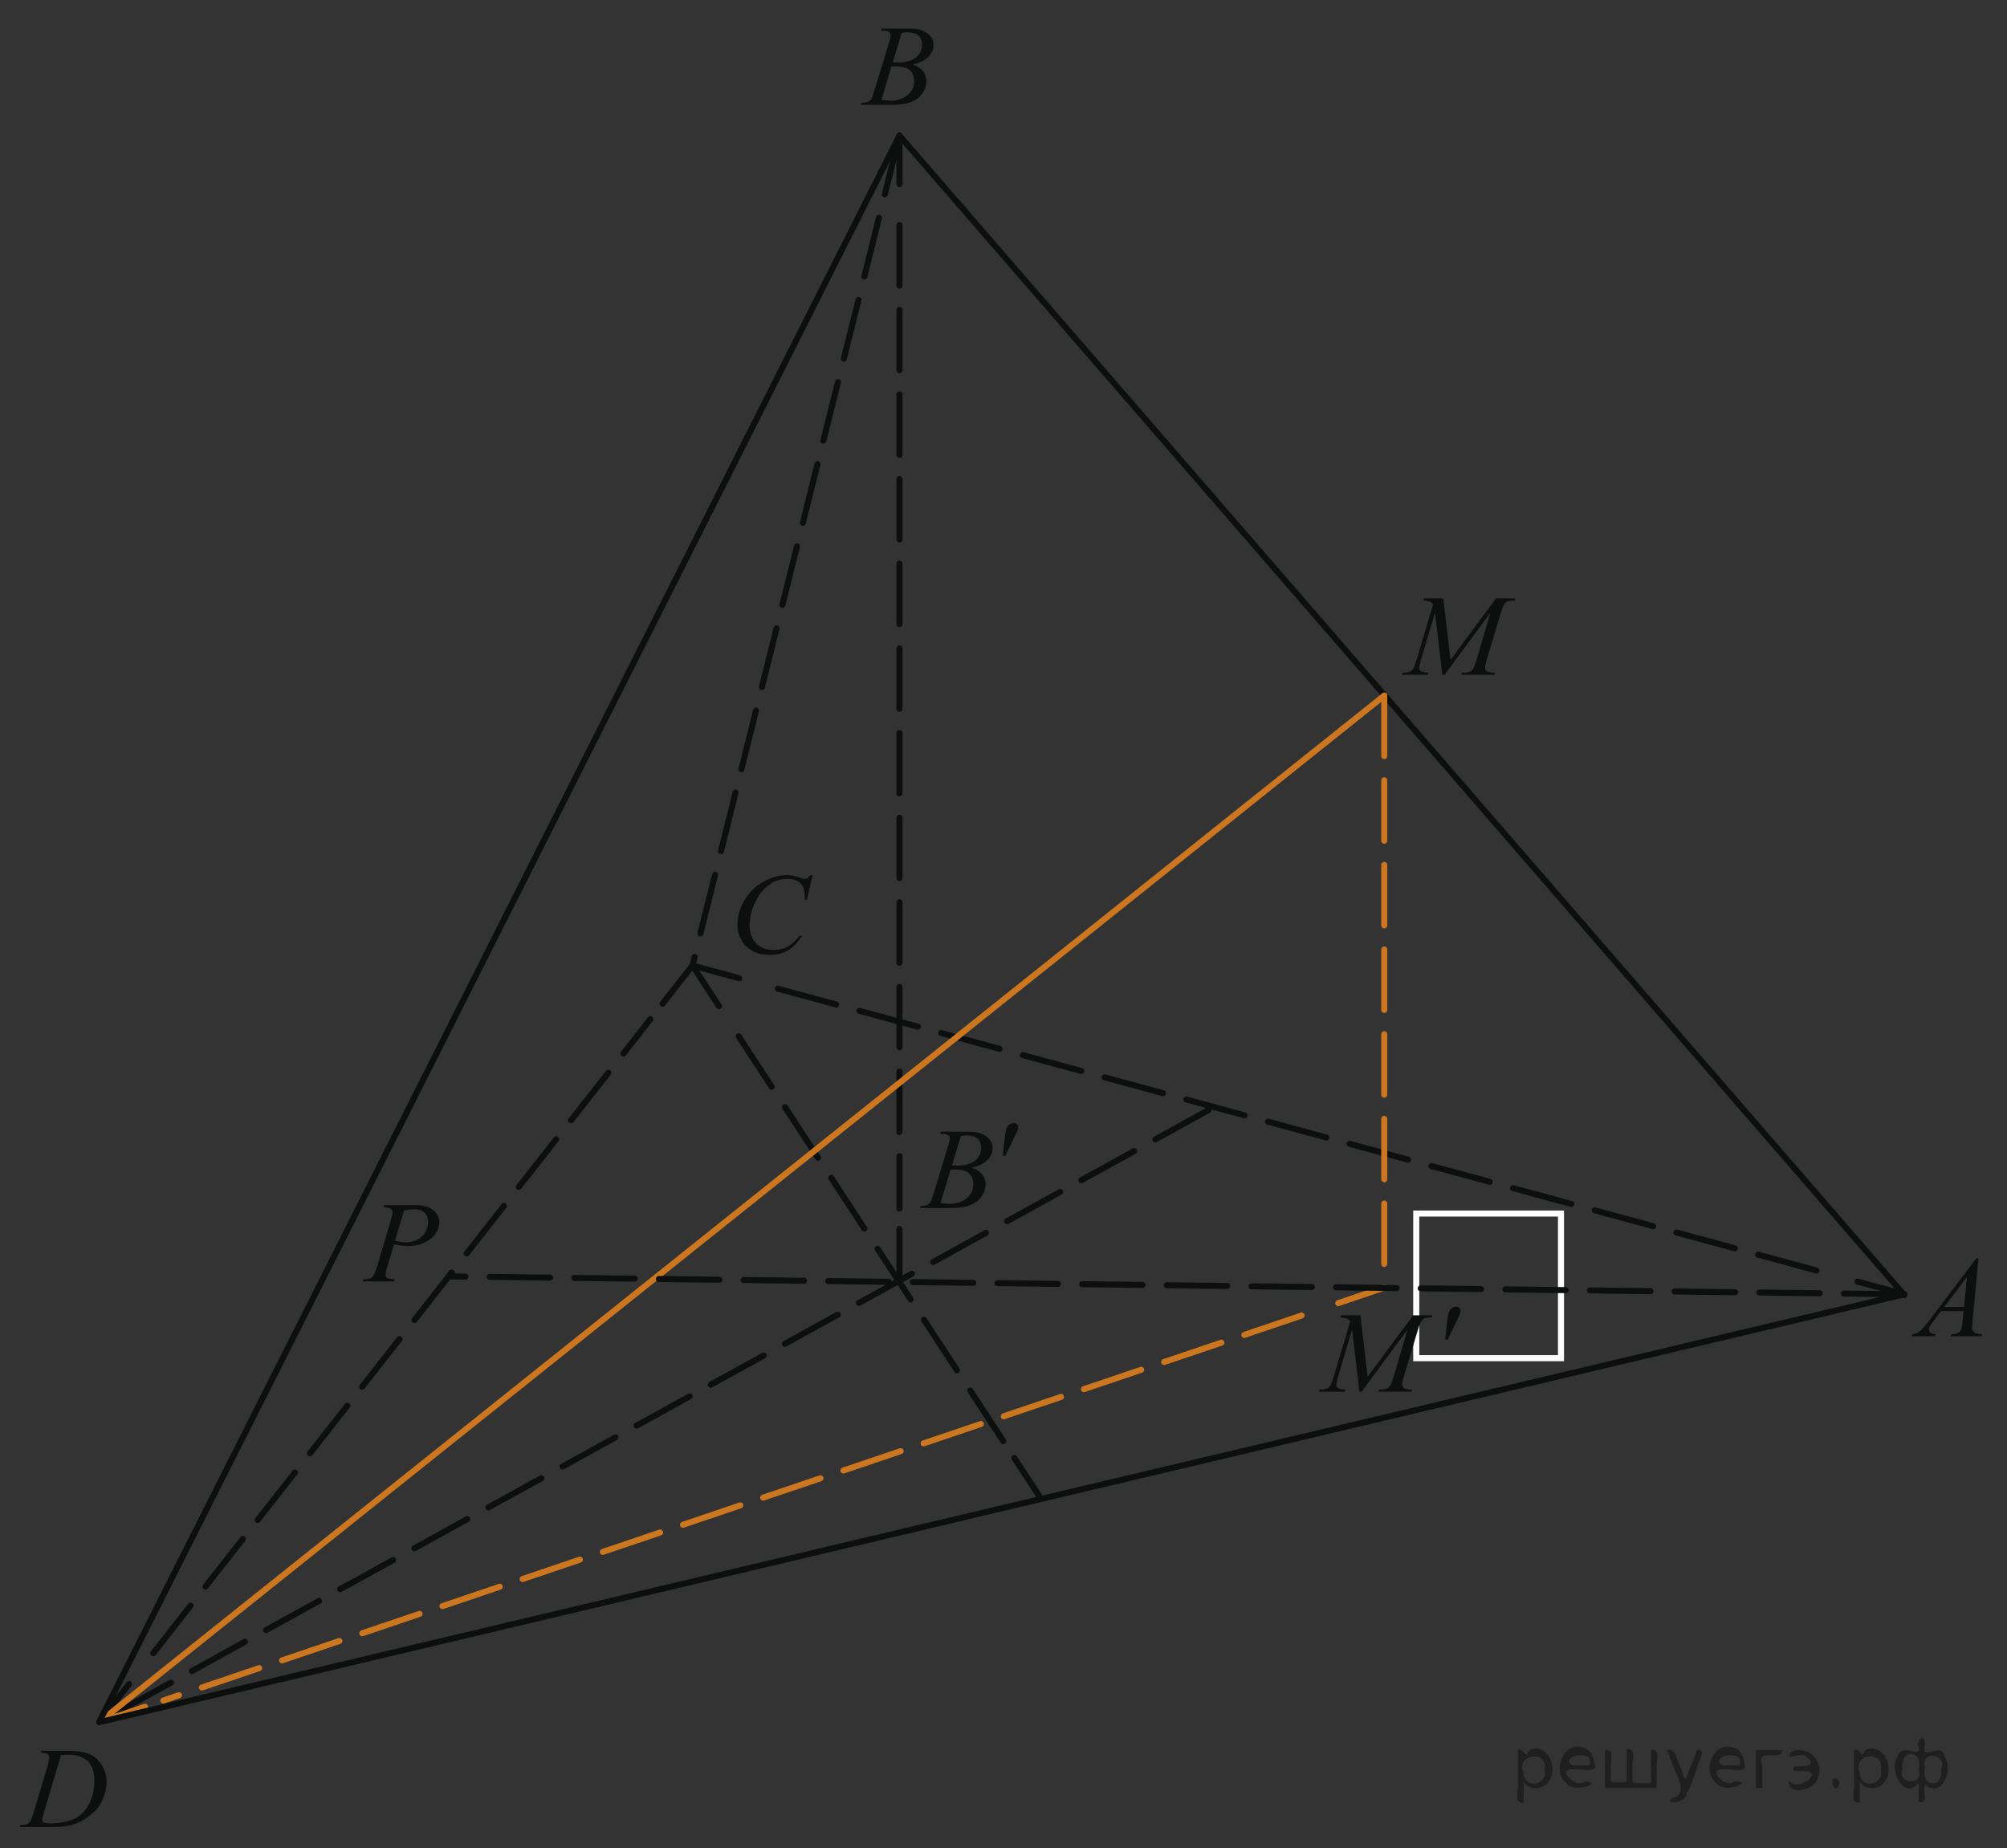<?xml version="1.0" encoding="utf-8"?>
<!-- Generator: Adobe Illustrator 27.2.0, SVG Export Plug-In . SVG Version: 6.00 Build 0)  -->
<svg version="1.1" id="Слой_1" xmlns="http://www.w3.org/2000/svg" xmlns:xlink="http://www.w3.org/1999/xlink" x="0px" y="0px"
	 width="248.961px" height="229.245px" viewBox="0 0 248.961 229.245" enable-background="new 0 0 248.961 229.245"
	 xml:space="preserve">
<rect x="0" y="0" width="248.961" height="229.245" fill="#333333" stroke="none"/>
<g>
	<g>
		
			<line fill="none" stroke="#0D0F0F" stroke-width="0.75" stroke-linecap="round" stroke-linejoin="round" stroke-dasharray="7.5,3" x1="111.576" y1="16.826" x2="111.576" y2="22.843"/>
		
			<line fill="none" stroke="#0D0F0F" stroke-width="0.75" stroke-linecap="round" stroke-linejoin="round" stroke-dasharray="7.5,3" x1="111.576" y1="27.927" x2="111.576" y2="149.913"/>
		
			<line fill="none" stroke="#0D0F0F" stroke-width="0.75" stroke-linecap="round" stroke-linejoin="round" stroke-dasharray="7.5,3" x1="111.576" y1="152.455" x2="111.576" y2="158.473"/>
	</g>
</g>
<line fill="none" stroke="#0D0F0F" stroke-width="0.75" stroke-linecap="round" stroke-linejoin="round" stroke-dasharray="7.5,3" x1="149.892" y1="137.713" x2="12.292" y2="213.646"/>
<g>
	<g>
		
			<line fill="none" stroke="#0D0F0F" stroke-width="0.75" stroke-linecap="round" stroke-linejoin="round" stroke-dasharray="7.5,3" x1="12.292" y1="213.646" x2="16.005" y2="208.91"/>
		
			<line fill="none" stroke="#0D0F0F" stroke-width="0.75" stroke-linecap="round" stroke-linejoin="round" stroke-dasharray="7.5,3" x1="19.014" y1="205.075" x2="80.676" y2="126.428"/>
		
			<line fill="none" stroke="#0D0F0F" stroke-width="0.75" stroke-linecap="round" stroke-linejoin="round" stroke-dasharray="7.5,3" x1="82.181" y1="124.508" x2="85.893" y2="119.773"/>
	</g>
</g>
<g>
	<g>
		
			<line fill="none" stroke="#0D0F0F" stroke-width="0.75" stroke-linecap="round" stroke-linejoin="round" stroke-dasharray="7.5,3" x1="85.893" y1="119.773" x2="91.702" y2="121.349"/>
		
			<line fill="none" stroke="#0D0F0F" stroke-width="0.75" stroke-linecap="round" stroke-linejoin="round" stroke-dasharray="7.5,3" x1="96.485" y1="122.647" x2="228.031" y2="158.335"/>
		
			<line fill="none" stroke="#0D0F0F" stroke-width="0.75" stroke-linecap="round" stroke-linejoin="round" stroke-dasharray="7.5,3" x1="230.422" y1="158.983" x2="236.229" y2="160.557"/>
	</g>
</g>
<line fill="none" stroke="#0D0F0F" stroke-width="0.75" stroke-linecap="round" stroke-linejoin="round" stroke-miterlimit="8" x1="111.576" y1="16.826" x2="236.229" y2="160.66"/>
<g>
	<g>
		
			<line fill="none" stroke="#0D0F0F" stroke-width="0.75" stroke-linecap="round" stroke-linejoin="round" stroke-dasharray="7.5,3" x1="85.893" y1="119.773" x2="89.186" y2="124.81"/>
		
			<line fill="none" stroke="#0D0F0F" stroke-width="0.75" stroke-linecap="round" stroke-linejoin="round" stroke-dasharray="7.5,3" x1="91.628" y1="128.547" x2="124.602" y2="178.995"/>
		
			<line fill="none" stroke="#0D0F0F" stroke-width="0.75" stroke-linecap="round" stroke-linejoin="round" stroke-dasharray="7.5,3" x1="125.823" y1="180.864" x2="129.116" y2="185.9"/>
	</g>
</g>
<line fill="none" stroke="#CC761F" stroke-width="0.75" stroke-linecap="round" stroke-linejoin="round" stroke-miterlimit="8" x1="12.292" y1="213.646" x2="171.71" y2="86.292"/>
<g>
	<g>
		
			<line fill="none" stroke="#CC761F" stroke-width="0.75" stroke-linecap="round" stroke-linejoin="round" stroke-dasharray="7.5,3" x1="171.71" y1="159.723" x2="166.01" y2="161.65"/>
		
			<line fill="none" stroke="#CC761F" stroke-width="0.75" stroke-linecap="round" stroke-linejoin="round" stroke-dasharray="7.5,3" x1="161.456" y1="163.19" x2="20.269" y2="210.948"/>
		
			<line fill="none" stroke="#CC761F" stroke-width="0.75" stroke-linecap="round" stroke-linejoin="round" stroke-dasharray="7.5,3" x1="17.993" y1="211.719" x2="12.292" y2="213.646"/>
	</g>
</g>
<g>
	<g>
		<defs>
			<rect id="SVGID_1_" x="104.224" width="14.704" height="15.599"/>
		</defs>
		<clipPath id="SVGID_00000121964842746348068810000002508962387234860457_">
			<use xlink:href="#SVGID_1_"  overflow="visible"/>
		</clipPath>
		<g clip-path="url(#SVGID_00000121964842746348068810000002508962387234860457_)">
			<path fill="#0D0F0F" d="M109.293,3.797l0.101-0.258h3.475c0.583,0,1.104,0.088,1.562,0.266c0.457,0.177,0.799,0.423,1.026,0.739
				c0.228,0.317,0.341,0.652,0.341,1.006c0,0.545-0.202,1.037-0.607,1.477c-0.404,0.44-1.063,0.765-1.978,0.975
				c0.589,0.214,1.022,0.498,1.3,0.852c0.277,0.354,0.417,0.742,0.417,1.166c0,0.471-0.125,0.92-0.374,1.348
				c-0.249,0.429-0.568,0.761-0.958,0.998c-0.39,0.238-0.86,0.412-1.411,0.524c-0.393,0.079-1.005,0.118-1.838,0.118h-3.568
				l0.093-0.258c0.374-0.01,0.627-0.045,0.761-0.105c0.191-0.079,0.328-0.184,0.409-0.313c0.115-0.177,0.268-0.582,0.459-1.215
				l1.745-5.733c0.148-0.483,0.223-0.823,0.223-1.019c0-0.173-0.066-0.309-0.198-0.409c-0.131-0.1-0.382-0.149-0.75-0.149
				C109.441,3.805,109.365,3.802,109.293,3.797z M109.335,12.393c0.517,0.065,0.921,0.098,1.213,0.098
				c0.747,0,1.409-0.219,1.985-0.656s0.865-1.031,0.865-1.78c0-0.572-0.179-1.02-0.535-1.341s-0.932-0.481-1.727-0.481
				c-0.153,0-0.34,0.007-0.56,0.021L109.335,12.393z M110.749,7.729c0.311,0.009,0.536,0.014,0.675,0.014
				c0.996,0,1.736-0.21,2.222-0.632c0.486-0.421,0.729-0.948,0.729-1.581c0-0.479-0.148-0.854-0.445-1.121s-0.771-0.401-1.422-0.401
				c-0.172,0-0.392,0.028-0.66,0.084L110.749,7.729z"/>
		</g>
	</g>
</g>
<g>
	<g>
		<defs>
			<rect id="SVGID_00000031901794527858766990000002684423453975739292_" x="234.256" y="152.757" width="14.705" height="15.6"/>
		</defs>
		<clipPath id="SVGID_00000161631924214455793290000007462865376487092375_">
			<use xlink:href="#SVGID_00000031901794527858766990000002684423453975739292_"  overflow="visible"/>
		</clipPath>
		<g clip-path="url(#SVGID_00000161631924214455793290000007462865376487092375_)">
			<path fill="#0D0F0F" d="M245.421,156.066l-0.739,7.876c-0.038,0.368-0.058,0.61-0.058,0.727c0,0.186,0.036,0.328,0.107,0.426
				c0.091,0.135,0.215,0.235,0.37,0.3s0.418,0.098,0.786,0.098l-0.079,0.259h-3.834l0.079-0.259h0.165
				c0.312,0,0.565-0.064,0.762-0.195c0.139-0.088,0.246-0.234,0.322-0.439c0.053-0.145,0.104-0.484,0.151-1.02l0.114-1.201h-2.785
				l-0.991,1.306c-0.225,0.293-0.366,0.504-0.423,0.632c-0.058,0.128-0.087,0.248-0.087,0.359c0,0.149,0.063,0.277,0.188,0.385
				c0.124,0.106,0.33,0.165,0.617,0.174l-0.079,0.259h-2.879l0.079-0.259c0.354-0.014,0.666-0.129,0.937-0.345
				c0.271-0.217,0.674-0.679,1.21-1.387l5.815-7.694h0.252V156.066z M244,158.391l-2.822,3.735h2.448L244,158.391z"/>
		</g>
	</g>
</g>
<g>
	<g>
		<defs>
			
				<rect id="SVGID_00000096047783933124509330000004795269204705786291_" x="88.483" y="105.242" width="16.005" height="16.899"/>
		</defs>
		<clipPath id="SVGID_00000137090821829243817290000017254561507400244389_">
			<use xlink:href="#SVGID_00000096047783933124509330000004795269204705786291_"  overflow="visible"/>
		</clipPath>
		<g clip-path="url(#SVGID_00000137090821829243817290000017254561507400244389_)">
			<path fill="#0D0F0F" d="M100.812,108.553l-0.724,3.065h-0.258l-0.028-0.768c-0.024-0.279-0.079-0.528-0.165-0.747
				c-0.086-0.219-0.215-0.409-0.387-0.569c-0.172-0.161-0.389-0.286-0.652-0.377s-0.554-0.137-0.874-0.137
				c-0.855,0-1.603,0.229-2.242,0.685c-0.817,0.582-1.457,1.403-1.92,2.465c-0.382,0.875-0.573,1.762-0.573,2.66
				c0,0.917,0.275,1.648,0.824,2.195c0.549,0.548,1.263,0.821,2.142,0.821c0.664,0,1.255-0.145,1.773-0.434
				c0.518-0.288,1-0.732,1.443-1.333h0.337c-0.525,0.814-1.108,1.414-1.748,1.798s-1.406,0.576-2.299,0.576
				c-0.793,0-1.495-0.162-2.106-0.485c-0.611-0.324-1.077-0.778-1.396-1.365c-0.32-0.586-0.48-1.217-0.48-1.892
				c0-1.034,0.284-2.039,0.852-3.017s1.348-1.746,2.339-2.305c0.991-0.559,1.99-0.838,2.998-0.838c0.473,0,1.002,0.109,1.59,0.328
				c0.258,0.094,0.444,0.14,0.559,0.14c0.115,0,0.215-0.023,0.301-0.069c0.086-0.047,0.229-0.18,0.43-0.398h0.264V108.553z"/>
		</g>
	</g>
</g>
<g>
	<g>
		<defs>
			<rect id="SVGID_00000126317568471983226340000007946083762716540862_" y="213.646" width="16.005" height="15.599"/>
		</defs>
		<clipPath id="SVGID_00000056412019369560517380000011424424981130778240_">
			<use xlink:href="#SVGID_00000126317568471983226340000007946083762716540862_"  overflow="visible"/>
		</clipPath>
		<g clip-path="url(#SVGID_00000056412019369560517380000011424424981130778240_)">
			<path fill="#0D0F0F" d="M5.03,217.437l0.086-0.258h3.102c1.313,0,2.286,0.146,2.919,0.439c0.632,0.293,1.138,0.755,1.515,1.386
				c0.377,0.631,0.566,1.308,0.566,2.028c0,0.619-0.109,1.222-0.326,1.806s-0.463,1.052-0.738,1.403
				c-0.275,0.352-0.696,0.739-1.265,1.162c-0.568,0.424-1.184,0.737-1.848,0.939s-1.492,0.304-2.486,0.304H2.444l0.093-0.259
				c0.377-0.009,0.63-0.041,0.759-0.098c0.191-0.079,0.332-0.186,0.423-0.321c0.138-0.195,0.293-0.588,0.465-1.18l1.719-5.726
				c0.134-0.451,0.201-0.805,0.201-1.062c0-0.182-0.062-0.321-0.186-0.419c-0.125-0.098-0.368-0.146-0.731-0.146H5.03V217.437z
				 M7.574,217.702l-2.106,7.087c-0.157,0.531-0.236,0.859-0.236,0.984c0,0.075,0.025,0.146,0.075,0.217
				c0.05,0.069,0.118,0.116,0.204,0.14c0.125,0.042,0.325,0.063,0.602,0.063c0.75,0,1.446-0.075,2.088-0.227
				c0.643-0.151,1.169-0.376,1.58-0.674c0.583-0.433,1.048-1.028,1.397-1.787s0.523-1.623,0.523-2.591
				c0-1.094-0.268-1.907-0.802-2.44s-1.316-0.8-2.342-0.8C8.302,217.674,7.975,217.684,7.574,217.702z"/>
		</g>
	</g>
</g>
<g>
	<g>
		<defs>
			<rect id="SVGID_00000056394790980469641130000009818146227556626350_" x="171.71" y="70.692" width="20.037" height="15.6"/>
		</defs>
		<clipPath id="SVGID_00000118388933620114467540000011838290506002960038_">
			<use xlink:href="#SVGID_00000056394790980469641130000009818146227556626350_"  overflow="visible"/>
		</clipPath>
		<g clip-path="url(#SVGID_00000118388933620114467540000011838290506002960038_)">
			<path fill="#0D0F0F" d="M179.035,74.231l0.896,7.625l5.646-7.625h2.376v0.258c-0.518,0.033-0.821,0.065-0.912,0.099
				c-0.157,0.061-0.302,0.181-0.434,0.362c-0.132,0.181-0.274,0.531-0.427,1.048l-1.802,6.005c-0.104,0.349-0.157,0.624-0.157,0.824
				c0,0.181,0.064,0.318,0.193,0.411c0.182,0.136,0.469,0.203,0.861,0.203h0.172l-0.064,0.258h-4.097l0.071-0.258h0.194
				c0.363,0,0.641-0.052,0.832-0.154c0.148-0.074,0.281-0.215,0.398-0.422s0.28-0.667,0.491-1.379l1.607-5.488l-5.676,7.701h-0.287
				l-0.911-7.701l-1.736,5.858c-0.148,0.498-0.223,0.833-0.223,1.005c0,0.173,0.064,0.304,0.193,0.395
				c0.13,0.091,0.442,0.152,0.94,0.186l-0.079,0.258h-3.207l0.079-0.258h0.193c0.474,0,0.815-0.116,1.026-0.35
				c0.152-0.167,0.313-0.53,0.48-1.089l2.116-7.06c-0.157-0.158-0.309-0.266-0.451-0.321c-0.144-0.056-0.409-0.1-0.797-0.133
				l0.071-0.258H179.035z"/>
		</g>
	</g>
</g>
<g>
	<g>
		<defs>
			
				<rect id="SVGID_00000030466632513001721120000018390800935626801828_" x="42.492" y="145.971" width="14.705" height="15.599"/>
		</defs>
		<clipPath id="SVGID_00000099623860278498747260000014415005069966746812_">
			<use xlink:href="#SVGID_00000030466632513001721120000018390800935626801828_"  overflow="visible"/>
		</clipPath>
		<g clip-path="url(#SVGID_00000099623860278498747260000014415005069966746812_)">
			<path fill="#0D0F0F" d="M47.662,149.494h3.834c1.005,0,1.756,0.21,2.254,0.632c0.498,0.421,0.747,0.935,0.747,1.539
				c0,0.479-0.158,0.945-0.474,1.396c-0.316,0.452-0.785,0.818-1.407,1.1c-0.623,0.282-1.295,0.423-2.018,0.423
				c-0.45,0-1.022-0.079-1.716-0.237l-0.775,2.583c-0.182,0.615-0.273,1.02-0.273,1.215c0,0.149,0.064,0.272,0.194,0.37
				c0.129,0.099,0.438,0.161,0.926,0.188l-0.072,0.259h-3.87l0.079-0.259c0.507,0,0.86-0.084,1.059-0.255
				c0.199-0.169,0.413-0.639,0.643-1.406l1.608-5.391c0.191-0.647,0.287-1.08,0.287-1.299c0-0.163-0.068-0.298-0.205-0.405
				c-0.137-0.106-0.437-0.172-0.901-0.195L47.662,149.494z M49.005,153.906c0.541,0.136,0.976,0.203,1.307,0.203
				c0.521,0,0.997-0.104,1.425-0.314c0.428-0.209,0.763-0.523,1.005-0.942c0.242-0.419,0.363-0.854,0.363-1.306
				c0-0.471-0.148-0.843-0.445-1.117c-0.297-0.274-0.747-0.412-1.35-0.412c-0.326,0-0.721,0.039-1.185,0.118L49.005,153.906z"/>
		</g>
	</g>
</g>
<g>
	<g>
		<defs>
			
				<rect id="SVGID_00000032611308673570125990000015429817373301959834_" x="111.576" y="135.556" width="17.372" height="16.899"/>
		</defs>
		<clipPath id="SVGID_00000090267392004551427260000004648541491285056679_">
			<use xlink:href="#SVGID_00000032611308673570125990000015429817373301959834_"  overflow="visible"/>
		</clipPath>
		<g clip-path="url(#SVGID_00000090267392004551427260000004648541491285056679_)">
			<path fill="#0D0F0F" d="M116.632,140.642l0.1-0.258h3.474c0.583,0,1.104,0.088,1.561,0.265c0.457,0.178,0.799,0.424,1.026,0.74
				c0.227,0.316,0.341,0.652,0.341,1.006c0,0.545-0.202,1.037-0.606,1.477c-0.404,0.44-1.063,0.765-1.978,0.974
				c0.589,0.215,1.021,0.499,1.299,0.853c0.277,0.354,0.416,0.742,0.416,1.166c0,0.47-0.125,0.919-0.373,1.348
				c-0.249,0.428-0.568,0.761-0.958,0.998s-0.86,0.412-1.411,0.523c-0.392,0.08-1.005,0.119-1.837,0.119h-3.567l0.093-0.259
				c0.374-0.009,0.627-0.044,0.761-0.104c0.191-0.079,0.328-0.184,0.409-0.314c0.115-0.177,0.268-0.581,0.459-1.215l1.744-5.732
				c0.148-0.483,0.222-0.823,0.222-1.02c0-0.172-0.066-0.308-0.197-0.408c-0.132-0.1-0.381-0.15-0.75-0.15
				C116.779,140.649,116.704,140.647,116.632,140.642z M116.674,149.238c0.517,0.065,0.921,0.098,1.213,0.098
				c0.747,0,1.408-0.219,1.984-0.656s0.865-1.031,0.865-1.78c0-0.573-0.178-1.02-0.535-1.341c-0.357-0.321-0.932-0.482-1.726-0.482
				c-0.153,0-0.34,0.008-0.56,0.021L116.674,149.238z M118.088,144.573c0.311,0.009,0.536,0.014,0.674,0.014
				c0.995,0,1.736-0.211,2.221-0.632c0.486-0.422,0.729-0.948,0.729-1.582c0-0.479-0.148-0.853-0.445-1.12
				c-0.297-0.267-0.771-0.401-1.421-0.401c-0.172,0-0.393,0.027-0.661,0.083L118.088,144.573z"/>
		</g>
	</g>
	<g>
		<defs>
			
				<rect id="SVGID_00000158014346340152425320000010049647997559020682_" x="111.576" y="135.556" width="17.372" height="16.899"/>
		</defs>
		<clipPath id="SVGID_00000045606398890718163700000000717394106752987295_">
			<use xlink:href="#SVGID_00000158014346340152425320000010049647997559020682_"  overflow="visible"/>
		</clipPath>
		<g clip-path="url(#SVGID_00000045606398890718163700000000717394106752987295_)">
			<path fill="#0D0F0F" d="M124.394,143.392l0.222-2.067c0.062-0.586,0.125-0.982,0.187-1.187c0.091-0.294,0.22-0.504,0.384-0.632
				c0.166-0.128,0.351-0.192,0.557-0.192c0.172,0,0.309,0.047,0.409,0.14s0.15,0.212,0.15,0.356c0,0.111-0.023,0.23-0.071,0.355
				c-0.063,0.177-0.239,0.565-0.531,1.166l-0.991,2.061H124.394z"/>
		</g>
	</g>
</g>
<polygon fill="none" stroke="#FFFFFF" stroke-width="0.75" stroke-linecap="round" stroke-miterlimit="8" points="
	175.679,150.542 175.679,168.483 193.635,168.483 193.635,150.542 "/>
<g>
	<g>
		<defs>
			
				<rect id="SVGID_00000057841719635339073990000000568924632720898717_" x="161.424" y="158.335" width="22.705" height="16.899"/>
		</defs>
		<clipPath id="SVGID_00000062872693798419742510000010860168665150445740_">
			<use xlink:href="#SVGID_00000057841719635339073990000000568924632720898717_"  overflow="visible"/>
		</clipPath>
		<g clip-path="url(#SVGID_00000062872693798419742510000010860168665150445740_)">
			<path fill="#0D0F0F" d="M168.752,163.163l0.896,7.624l5.646-7.624h2.375v0.258c-0.517,0.033-0.82,0.065-0.911,0.098
				c-0.158,0.061-0.303,0.182-0.435,0.363c-0.131,0.182-0.273,0.53-0.427,1.048l-1.801,6.005c-0.104,0.349-0.157,0.623-0.157,0.823
				c0,0.182,0.064,0.319,0.193,0.412c0.182,0.135,0.469,0.202,0.861,0.202h0.172l-0.064,0.259h-4.097l0.072-0.259h0.193
				c0.363,0,0.641-0.051,0.832-0.153c0.148-0.074,0.281-0.215,0.398-0.422s0.281-0.667,0.491-1.38l1.607-5.487l-5.675,7.701h-0.287
				l-0.911-7.701l-1.736,5.857c-0.147,0.499-0.222,0.834-0.222,1.006s0.064,0.304,0.193,0.395c0.129,0.091,0.442,0.152,0.939,0.185
				l-0.078,0.259h-3.207l0.079-0.259h0.193c0.474,0,0.815-0.116,1.025-0.349c0.153-0.168,0.313-0.53,0.481-1.089l2.116-7.06
				c-0.158-0.158-0.309-0.266-0.452-0.321c-0.143-0.055-0.409-0.1-0.796-0.133l0.071-0.258
				C166.329,163.163,168.752,163.163,168.752,163.163z"/>
		</g>
	</g>
	<g>
		<defs>
			
				<rect id="SVGID_00000085965465899341445160000012858590395292248205_" x="161.424" y="158.335" width="22.705" height="16.899"/>
		</defs>
		<clipPath id="SVGID_00000007413970402114759040000000600186780408570785_">
			<use xlink:href="#SVGID_00000085965465899341445160000012858590395292248205_"  overflow="visible"/>
		</clipPath>
		<g clip-path="url(#SVGID_00000007413970402114759040000000600186780408570785_)">
			<path fill="#0D0F0F" d="M179.273,166.171l0.223-2.067c0.062-0.586,0.124-0.982,0.187-1.187
				c0.091-0.294,0.219-0.504,0.384-0.632s0.35-0.192,0.556-0.192c0.172,0,0.309,0.047,0.409,0.14s0.15,0.212,0.15,0.356
				c0,0.111-0.024,0.23-0.072,0.355c-0.062,0.177-0.238,0.565-0.53,1.166l-0.99,2.061H179.273z"/>
		</g>
	</g>
</g>
<line fill="none" stroke="#CC761F" stroke-width="0.75" stroke-linecap="round" stroke-linejoin="round" stroke-dasharray="7.5,3" x1="171.71" y1="86.292" x2="171.71" y2="159.77"/>
<line fill="none" stroke="#0D0F0F" stroke-width="0.75" stroke-linecap="round" stroke-linejoin="round" stroke-dasharray="7.5,3" x1="111.576" y1="16.826" x2="85.893" y2="119.773"/>
<line fill="none" stroke="#0D0F0F" stroke-width="0.75" stroke-linecap="round" stroke-linejoin="round" stroke-dasharray="7.5,3" x1="236.229" y1="160.557" x2="55.66" y2="158.335"/>
<line fill="none" stroke="#0D0F0F" stroke-width="0.75" stroke-linecap="round" stroke-linejoin="round" stroke-miterlimit="8" x1="236.229" y1="160.557" x2="12.292" y2="213.646"/>
<line fill="none" stroke="#0D0F0F" stroke-width="0.75" stroke-linecap="round" stroke-linejoin="round" stroke-miterlimit="8" x1="12.292" y1="213.646" x2="111.576" y2="16.826"/>
<g style="stroke:none;fill:#000;fill-opacity:0.4" > <path d="m 189.0,221.1 c 0,0.8 0,1.6 0,2.5 -1.3,0.2 -0.6,-1.5 -0.7,-2.3 0,-1.4 0,-2.8 0,-4.2 0.8,-0.4 0.8,1.3 1.4,0.0 2.2,-1.0 3.7,2.2 2.4,3.9 -0.6,1.0 -2.4,1.2 -3.1,0.0 z m 2.6,-1.6 c 0.5,-2.5 -3.7,-1.9 -2.6,0.4 0.0,2.1 3.1,1.6 2.6,-0.4 z" /> <path d="m 197.9,219.2 c -0.4,0.8 -1.9,0.1 -2.8,0.3 -2.0,-0.1 0.3,2.4 1.5,1.5 2.5,0.0 -1.4,1.6 -2.3,0.2 -1.9,-1.5 -0.3,-5.3 2.1,-4.4 0.9,0.2 1.4,1.2 1.4,2.2 z m -0.7,-0.2 c 0.6,-2.3 -4.0,-1.0 -2.1,0.0 0.7,0 1.4,-0.0 2.1,-0.0 z" /> <path d="m 202.8,221.2 c 0.6,0 1.3,0 2.0,0 0,-1.3 0,-2.7 0,-4.1 1.3,-0.2 0.6,1.5 0.7,2.3 0,0.8 0,1.6 0,2.4 -2.1,0 -4.2,0 -6.4,0 0,-1.5 0,-3.1 0,-4.7 1.3,-0.2 0.6,1.5 0.7,2.3 0.1,0.5 -0.2,1.6 0.2,1.7 0.5,-0.1 1.6,0.2 1.8,-0.2 0,-1.3 0,-2.6 0,-3.9 1.3,-0.2 0.6,1.5 0.7,2.3 0,0.5 0,1.1 0,1.7 z" /> <path d="m 209.2,222.3 c 0.3,1.4 -3.0,1.7 -1.7,0.7 1.5,-0.2 1.0,-1.9 0.5,-2.8 -0.4,-1.0 -0.8,-2.0 -1.2,-3.1 1.2,-0.2 1.2,1.4 1.7,2.2 0.2,0.2 0.4,1.9 0.7,1.2 0.4,-1.1 0.9,-2.2 1.3,-3.4 1.4,-0.2 0.0,1.5 -0.0,2.3 -0.3,0.9 -0.7,1.9 -1.1,2.9 z" /> <path d="m 216.5,219.2 c -0.4,0.8 -1.9,0.1 -2.8,0.3 -2.0,-0.1 0.3,2.4 1.5,1.5 2.5,0.0 -1.4,1.6 -2.3,0.2 -1.9,-1.5 -0.3,-5.3 2.1,-4.4 0.9,0.2 1.4,1.2 1.4,2.2 z m -0.7,-0.2 c 0.6,-2.3 -4.0,-1.0 -2.1,0.0 0.7,0 1.4,-0.0 2.1,-0.0 z" /> <path d="m 217.8,221.8 c 0,-1.5 0,-3.1 0,-4.7 1.1,0 2.2,0 3.3,0 0.0,1.5 -3.3,-0.4 -2.5,1.8 0,0.9 0,1.9 0,2.9 -0.2,0 -0.5,0 -0.7,0 z" /> <path d="m 222.0,220.9 c 0.7,1.4 4.2,-0.8 2.1,-1.2 -0.5,-0.1 -2.2,0.3 -1.5,-0.6 1.0,0.1 3.1,0.0 1.4,-1.2 -0.6,-0.7 -2.8,0.8 -1.8,-0.6 2.0,-0.9 4.2,1.2 3.3,3.2 -0.2,1.5 -3.5,2.3 -3.6,0.7 l 0,-0.1 0,-0.0 0,0 z" /> <path d="m 227.3,220.7 c 1.6,-0.5 0.6,2.3 -0.0,0.6 -0.0,-0.2 0.0,-0.4 0.0,-0.6 z" /> <path d="m 230.7,221.1 c 0,0.8 0,1.6 0,2.5 -1.3,0.2 -0.6,-1.5 -0.7,-2.3 0,-1.4 0,-2.8 0,-4.2 0.8,-0.4 0.8,1.3 1.4,0.0 2.2,-1.0 3.7,2.2 2.4,3.9 -0.6,1.0 -2.4,1.2 -3.1,0.0 z m 2.6,-1.6 c 0.5,-2.5 -3.7,-1.9 -2.6,0.4 0.0,2.1 3.1,1.6 2.6,-0.4 z" /> <path d="m 236.0,219.4 c -0.8,1.9 2.7,2.3 2.0,0.1 0.6,-2.4 -2.3,-2.7 -2.0,-0.1 z m 2.0,4.2 c 0,-0.8 0,-1.6 0,-2.4 -1.8,2.2 -3.8,-1.7 -2.6,-3.3 0.4,-1.8 3.0,0.3 2.6,-1.1 -0.4,-1.1 0.9,-1.8 0.8,-0.3 -0.7,2.2 2.1,-0.6 2.4,1.4 1.2,1.6 -0.3,5.2 -2.4,3.5 -0.4,0.6 0.6,2.5 -0.8,2.1 z m 2.8,-4.2 c 0.8,-1.9 -2.7,-2.3 -2.0,-0.1 -0.6,2.4 2.3,2.7 2.0,0.1 z" /> </g></svg>

<!--File created and owned by https://sdamgia.ru. Copying is prohibited. All rights reserved.-->
